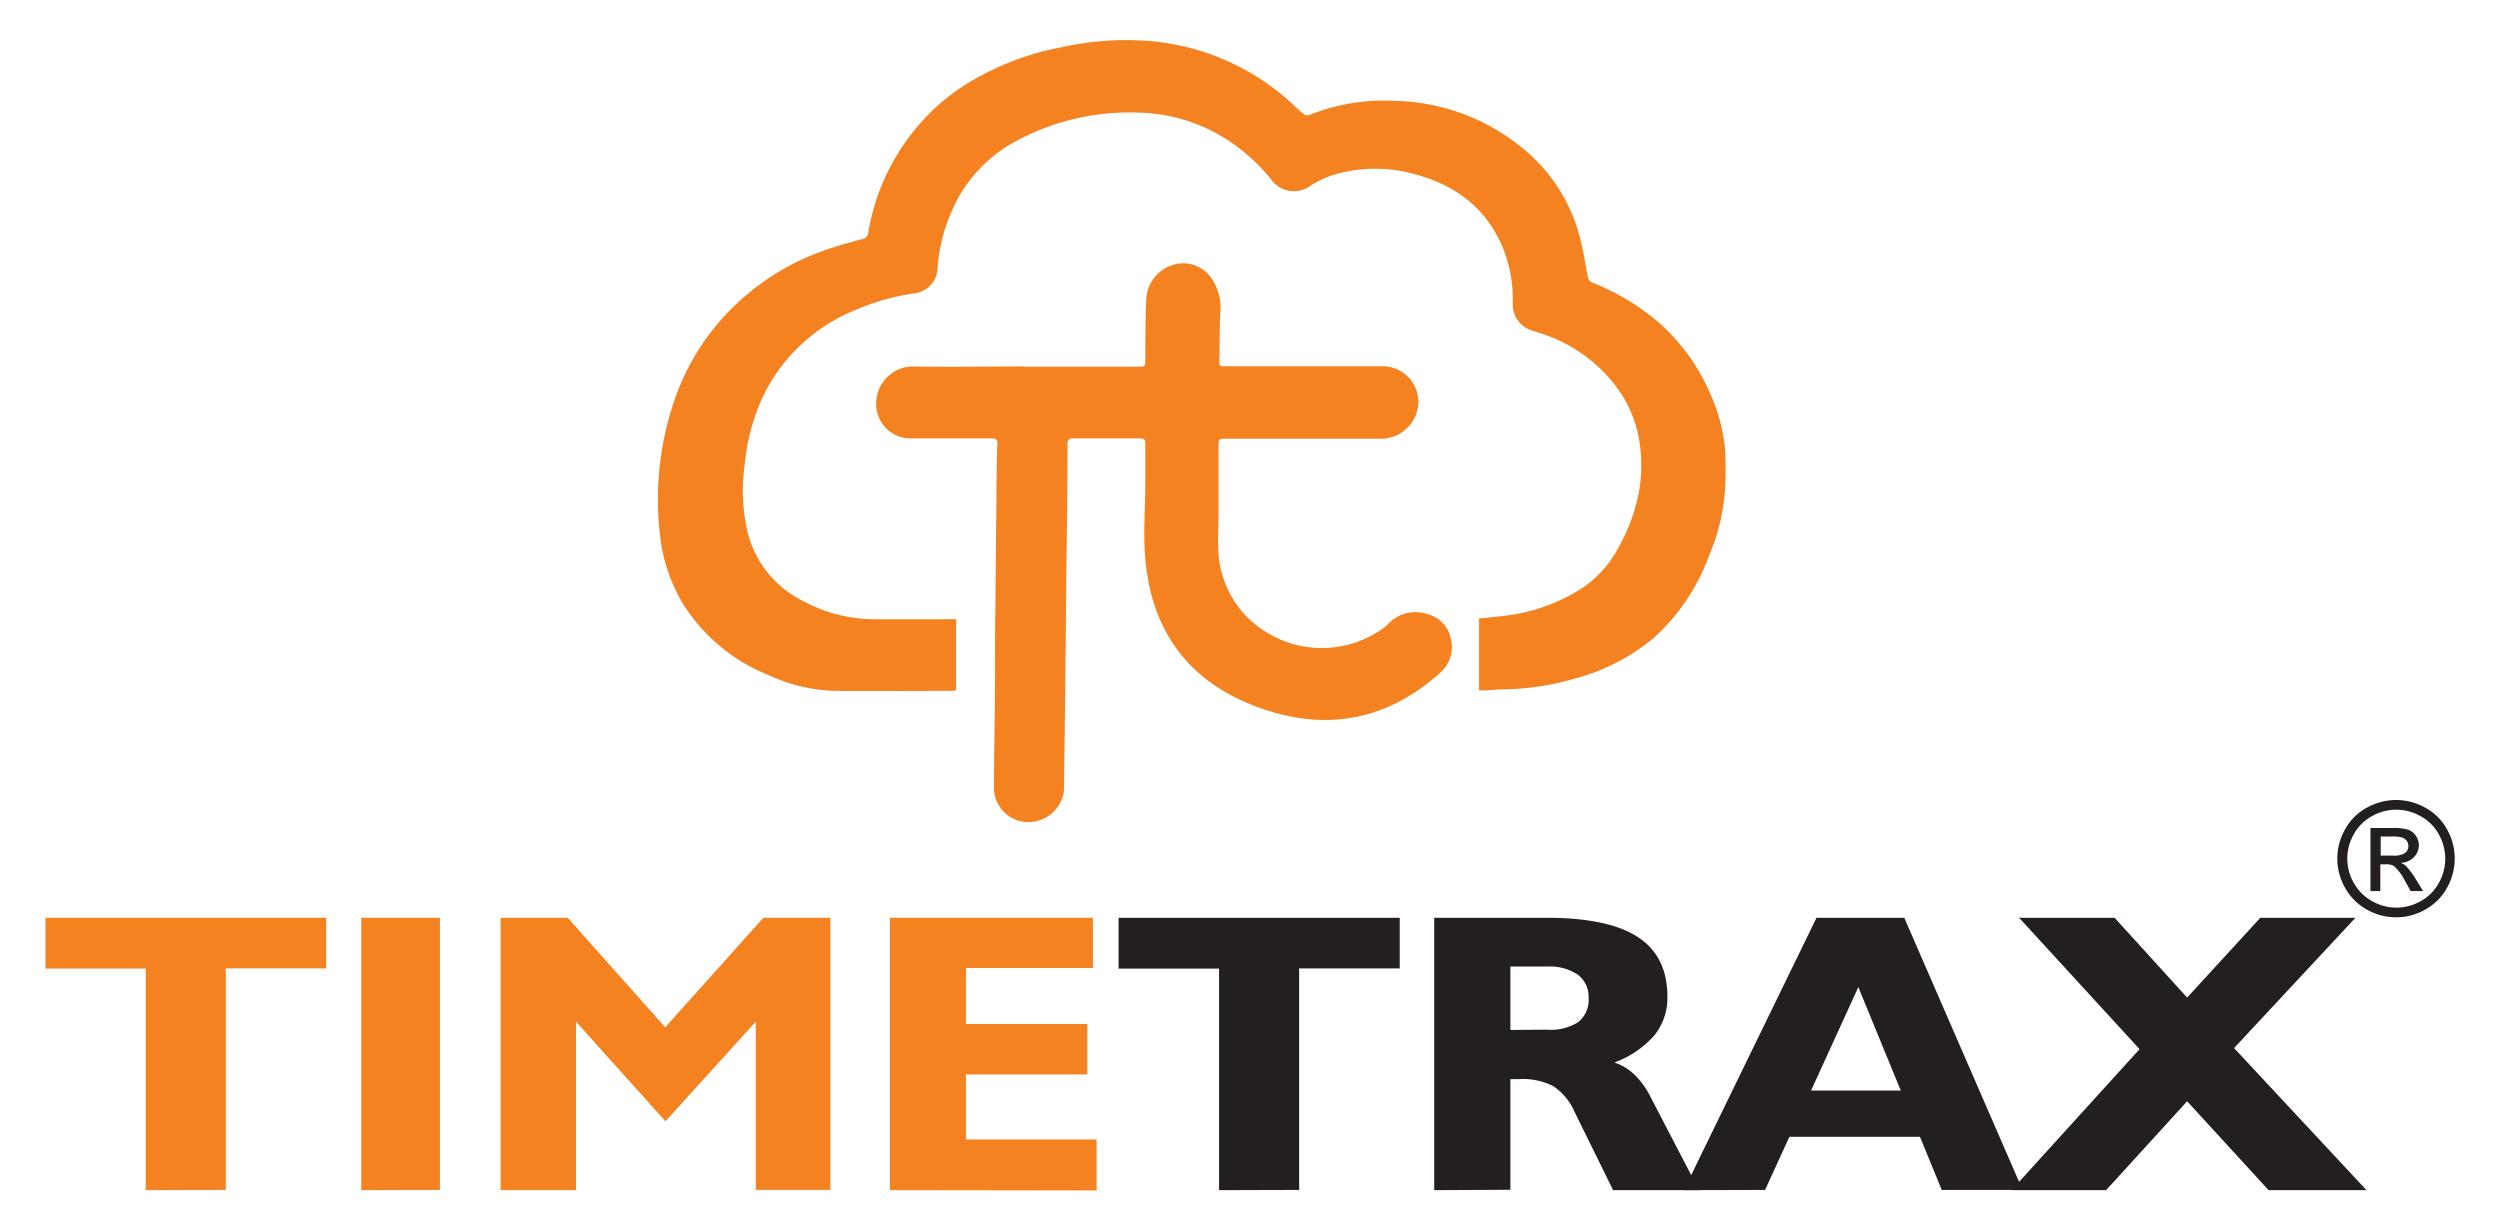 <svg xmlns="http://www.w3.org/2000/svg" id="Layer_1" data-name="Layer 1" viewBox="0 0 329.6 162.21"><defs><style>.cls-1,.cls-3{fill:#f58220}.cls-2{fill:#231f20}.cls-3{fill-rule:evenodd}</style></defs><path d="M19.21 156.91V127.7H6V121h37v6.67H29.77v29.21ZM47.63 156.91V121H58v35.88ZM66 156.91V121h8.85l12.85 14.44L100.64 121h8.84v35.88h-9.84V134.7l-11.91 13.13-11.79-13.13v22.21ZM117.33 156.91V121h26.76v6.62h-16.74V135h16v6.66h-16v8.57h17.23v6.72Z" class="cls-1"/><path d="M160.72 156.91V127.7h-13.25V121h37.07v6.67h-13.26v29.21ZM189.09 156.91V121h14.79q8.16 0 12.05 2.54c2.6 1.69 3.9 4.32 3.9 7.87a7.83 7.83 0 0 1-1.72 5.09 12.89 12.89 0 0 1-5.27 3.58 7 7 0 0 1 2.68 1.63 10.65 10.65 0 0 1 2.07 2.88l6.41 12.32h-11.33l-5.09-10.34a7.78 7.78 0 0 0-2.81-3.38 8.85 8.85 0 0 0-4.46-.92h-1.18v14.59Zm14.85-21.16a6.75 6.75 0 0 0 4.14-1 3.73 3.73 0 0 0 1.36-3.16 3.64 3.64 0 0 0-1.42-3.09 6.68 6.68 0 0 0-4.08-1.07h-4.81v8.36Z" class="cls-2"/><path d="M222 156.91 239.49 121h11.57l15.6 35.88H256l-2.87-7h-17.22l-3.2 7Zm16.77-13.13h11.83l-5.6-13.64Z" class="cls-2"/><path d="m265.2 156.91 16.88-18.59L266.2 121h12.59l9.56 10.52L298 121h12.54l-16 17.18L312 156.91h-12.91l-10.74-11.72-10.68 11.72ZM315.92 105.47a8 8 0 0 1 3.8 1 7.11 7.11 0 0 1 2.89 2.86 7.81 7.81 0 0 1 0 7.72 7.21 7.21 0 0 1-2.87 2.87 7.76 7.76 0 0 1-7.69 0 7.27 7.27 0 0 1-2.87-2.87 7.75 7.75 0 0 1 0-7.72 7.17 7.17 0 0 1 2.89-2.86 8 8 0 0 1 3.85-1Zm0 1.28a6.58 6.58 0 0 0-3.18.84 6 6 0 0 0-2.41 2.39 6.44 6.44 0 0 0 0 6.43 6.13 6.13 0 0 0 2.4 2.39 6.42 6.42 0 0 0 6.42 0 6 6 0 0 0 2.38-2.39 6.47 6.47 0 0 0 .85-3.2 6.59 6.59 0 0 0-.86-3.23 5.93 5.93 0 0 0-2.42-2.39 6.53 6.53 0 0 0-3.18-.84Zm-3.4 10.73v-8.32h2.86a7.18 7.18 0 0 1 2.13.23 2.08 2.08 0 0 1 1 .81 2.13 2.13 0 0 1 .39 1.22 2.26 2.26 0 0 1-.65 1.59 2.54 2.54 0 0 1-1.73.75 2.4 2.4 0 0 1 .71.44 10.23 10.23 0 0 1 1.23 1.65l1 1.63h-1.64l-.73-1.31a6.84 6.84 0 0 0-1.41-1.94 1.71 1.71 0 0 0-1.07-.28h-.79v3.53Zm1.35-4.68h1.63a2.62 2.62 0 0 0 1.59-.35 1.14 1.14 0 0 0 .43-.92 1.08 1.08 0 0 0-.21-.66 1.33 1.33 0 0 0-.57-.44 4.41 4.41 0 0 0-1.35-.14h-1.52Z" class="cls-2"/><path d="M126.05 81.63V91a2.51 2.51 0 0 1-.45.08c-5.25 0-10.5.06-15.75 0a22 22 0 0 1-8.34-2 23.74 23.74 0 0 1-11.37-9.32A22.57 22.57 0 0 1 87 70.45 40.31 40.31 0 0 1 88.84 53a31.32 31.32 0 0 1 6.82-11.5 32.56 32.56 0 0 1 12.76-8.39c1.72-.64 3.51-1.1 5.29-1.6a.91.91 0 0 0 .76-.83 28.75 28.75 0 0 1 7-14.58 27.27 27.27 0 0 1 6.07-5.1 36.84 36.84 0 0 1 12.4-4.77 39.09 39.09 0 0 1 10.73-.88 31.57 31.57 0 0 1 19.2 7.88c.67.6 1.31 1.23 2 1.81a.76.76 0 0 0 .67.15A26.52 26.52 0 0 1 184 13.3a27.37 27.37 0 0 1 16.64 6.16 22.25 22.25 0 0 1 7.68 11.94c.43 1.64.68 3.34 1 5a1 1 0 0 0 .65.87 31.4 31.4 0 0 1 8.03 4.67 26.24 26.24 0 0 1 7.35 9.67 23.52 23.52 0 0 1 2.05 7.26 42 42 0 0 1 0 6 26.51 26.51 0 0 1-2.06 8.35 27.31 27.31 0 0 1-7.21 10.8 26.61 26.61 0 0 1-9.81 5.24 35.68 35.68 0 0 1-9.84 1.62c-.9 0-1.8.1-2.69.14H195v-9.48c1.06-.11 2.11-.19 3.15-.33a24 24 0 0 0 10.57-3.76 14.61 14.61 0 0 0 4.73-5.4 23.2 23.2 0 0 0 2.79-8.24c.52-4.81-.35-9.27-3.41-13.16a20.07 20.07 0 0 0-9.54-6.65l-1.07-.35a3.61 3.61 0 0 1-2.77-3.82 18.44 18.44 0 0 0-1.21-6.91c-2.2-5.53-6.47-8.64-12.11-10.06a19.12 19.12 0 0 0-10.34.2 13 13 0 0 0-2.91 1.36 3.71 3.71 0 0 1-5.31-.78 24.29 24.29 0 0 0-7.8-6.38 22.58 22.58 0 0 0-9.57-2.41 31.38 31.38 0 0 0-17.2 4.3 18.89 18.89 0 0 0-7.57 8.8 22.59 22.59 0 0 0-1.85 7.84 3.5 3.5 0 0 1-3.15 2.9 30.79 30.79 0 0 0-8 2.33 23 23 0 0 0-12.08 11.78 27.74 27.74 0 0 0-2.19 8.65 23.8 23.8 0 0 0 .45 8.9 13.79 13.79 0 0 0 6.94 8.71 20 20 0 0 0 10.15 2.58h9.49Z" class="cls-3"/><path d="M135 48.34h15c1 0 1 0 1-1 0-2.68 0-5.36.13-8a5 5 0 0 1 3.2-4.31 4.54 4.54 0 0 1 5 1.15 6.75 6.75 0 0 1 1.54 5.15c-.09 2.17-.07 4.35-.11 6.52 0 .42.25.44.55.44h20.94A4.7 4.7 0 0 1 187 52.9a4.92 4.92 0 0 1-4.8 4.94h-20.49c-1.06 0-1.06 0-1.06 1.06v8.83c0 1.75-.13 3.52 0 5.26a13.22 13.22 0 0 0 6.18 10.29 13.91 13.91 0 0 0 15.7-.57c.32-.27.59-.59.91-.85a4.9 4.9 0 0 1 4.78-.88 4.17 4.17 0 0 1 3.09 3.37 4.45 4.45 0 0 1-1.39 4.3c-7.75 7-16.55 7.9-25.81 3.89C156 89 151.75 82.42 151 73.7c-.3-3.35 0-6.75 0-10.14v-5.08c0-.52-.18-.68-.69-.68h-8.84c-.52 0-.73.14-.73.71q0 7.21-.13 14.43-.06 6.93-.13 13.85-.09 8.31-.19 16.61a4.64 4.64 0 0 1-3.07 4.68 4.53 4.53 0 0 1-6.17-4.4c0-3.94.09-7.87.12-11.8s0-7.83.06-11.74q.06-7.23.14-14.44 0-3.59.12-7.18c0-.55-.15-.72-.7-.72h-10.54a4.56 4.56 0 0 1-4.66-3.68 4.91 4.91 0 0 1 4.66-5.81c4.94.09 9.89 0 14.84 0" class="cls-3"/></svg>